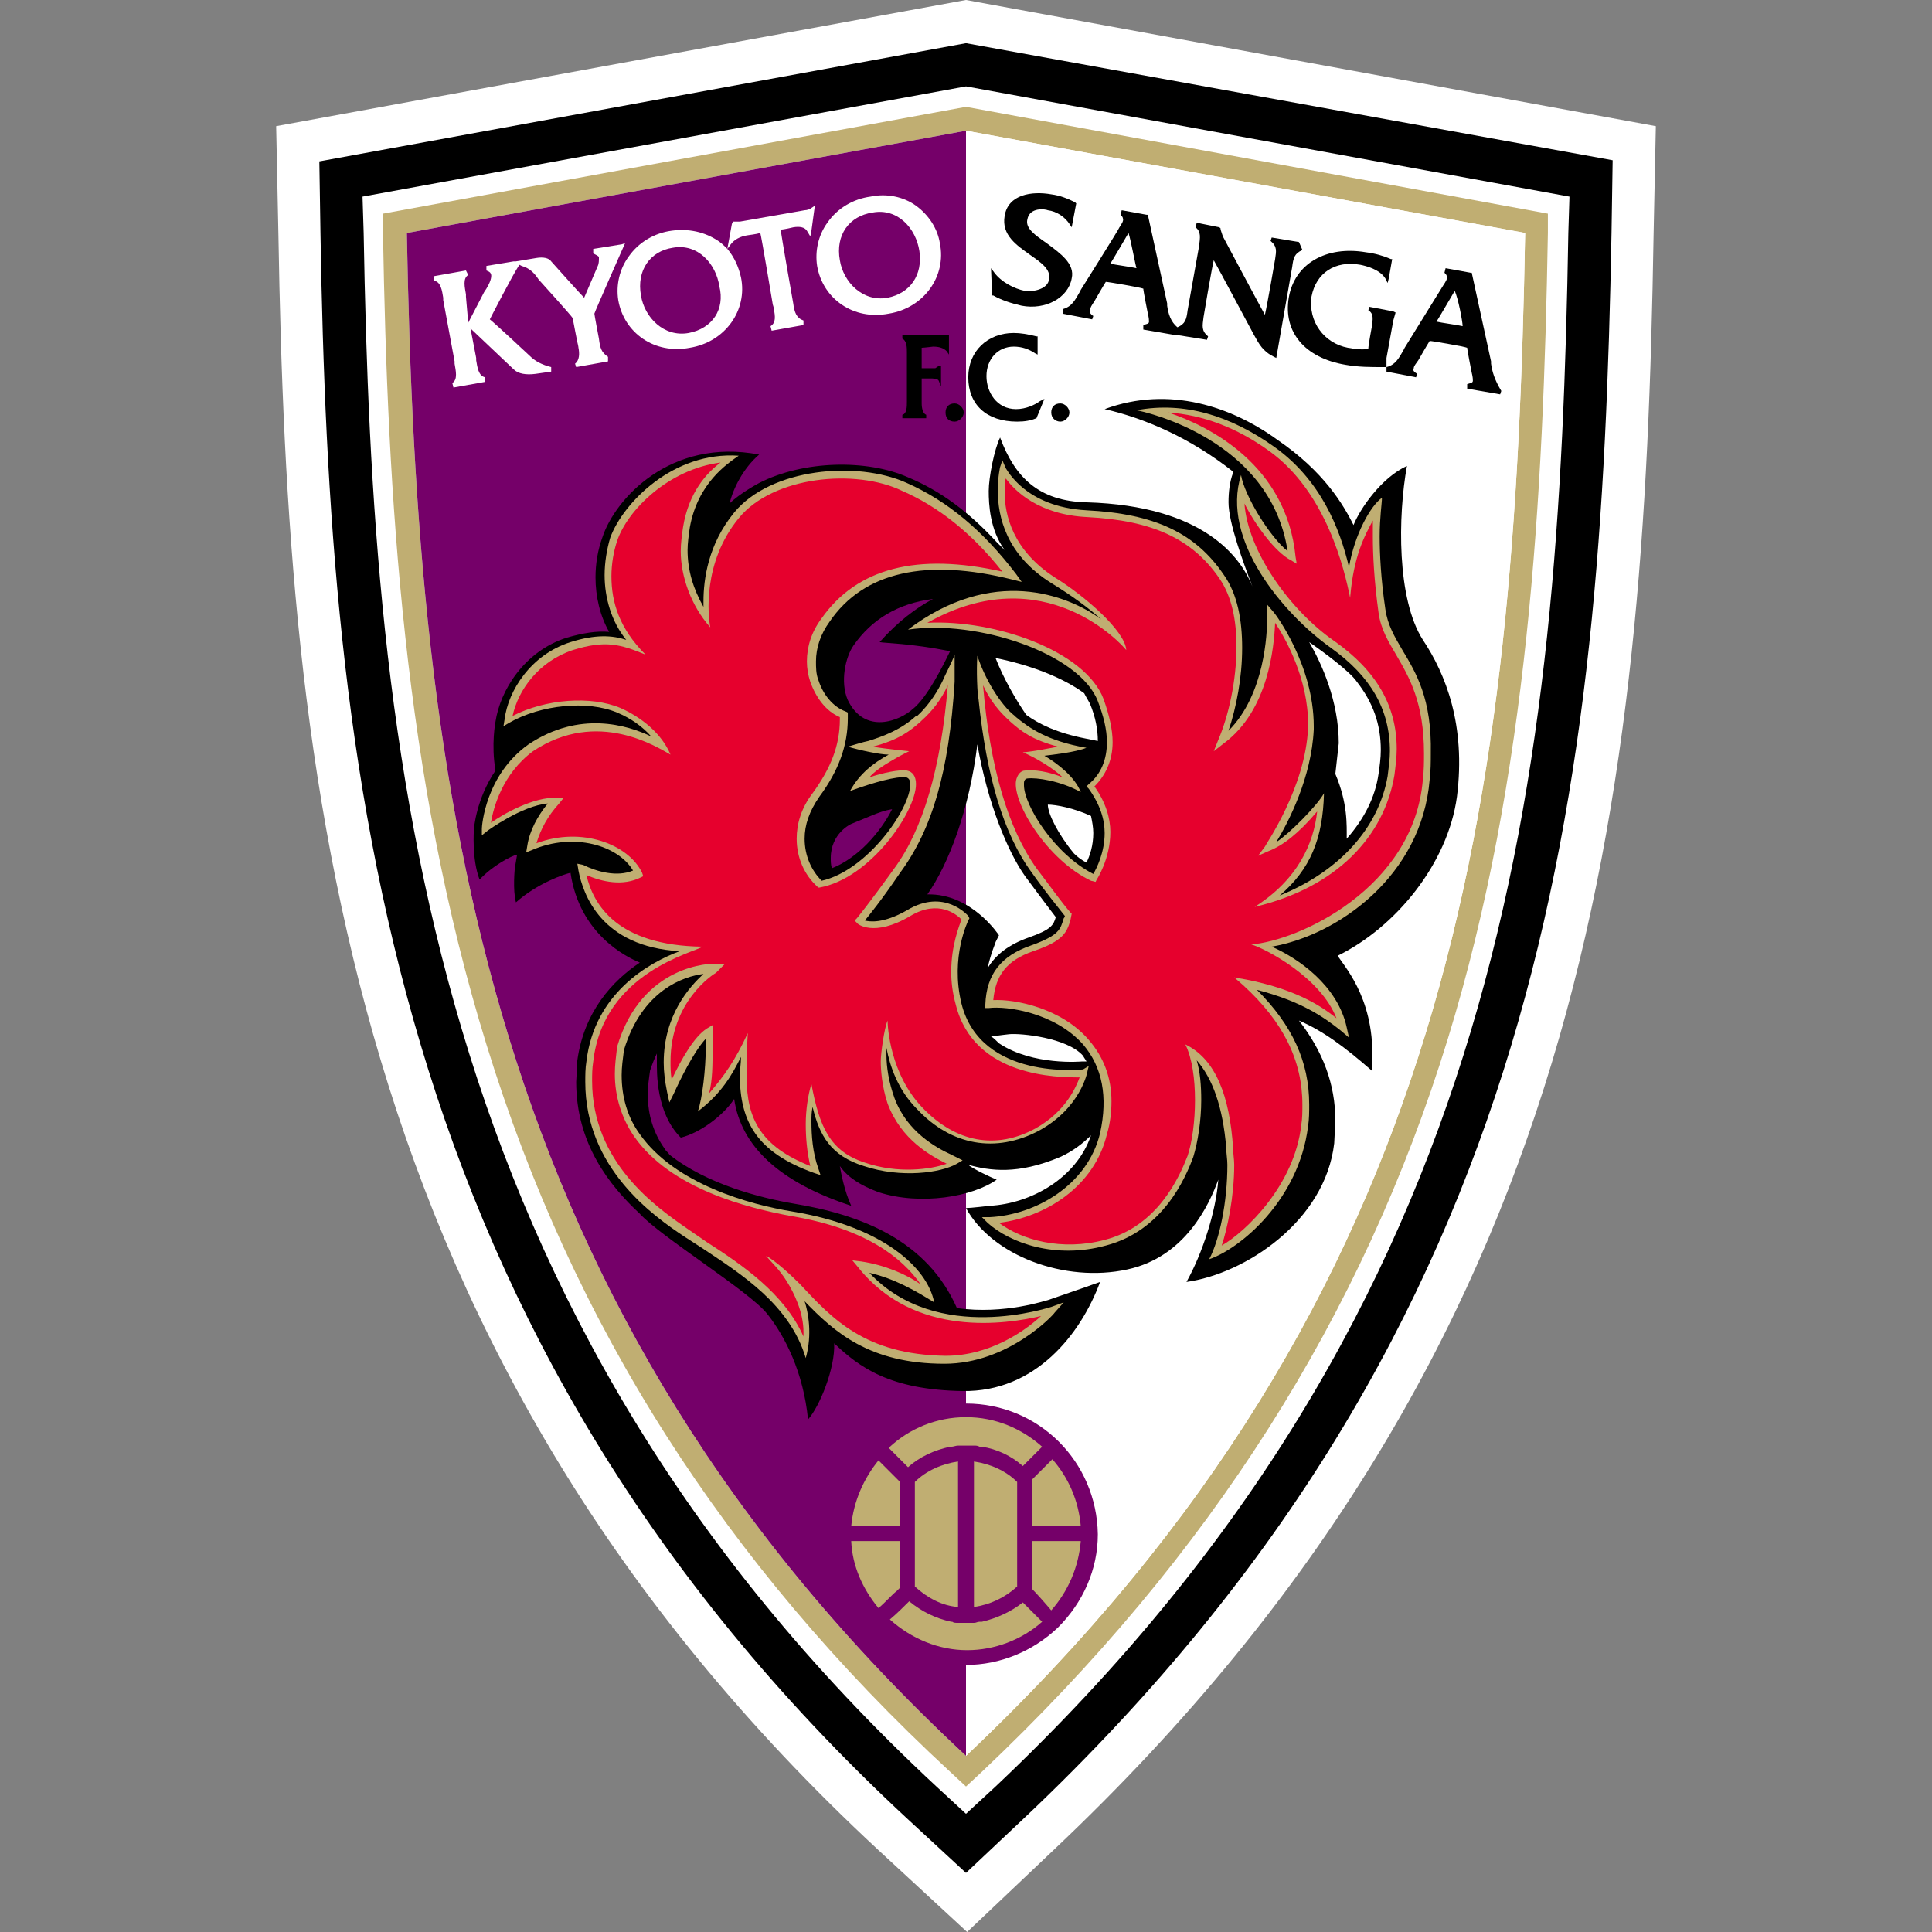 <?xml version="1.0" encoding="utf-8"?>
<!-- Generator: Adobe Illustrator 24.1.0, SVG Export Plug-In . SVG Version: 6.00 Build 0)  -->
<svg version="1.1" id="レイヤー_1" xmlns="http://www.w3.org/2000/svg" xmlns:xlink="http://www.w3.org/1999/xlink" x="0px"
	 y="0px" viewBox="0 0 170 170" style="enable-background:new 0 0 170 170;" xml:space="preserve">
<rect x="0" y="0" width="170" height="170" fill="#808080" stroke="none"/>
<style type="text/css">
	.st0{fill:#FFFFFF;}
	.st1{fill:#C0AE72;}
	.st2{fill:#750069;}
	.st3{fill:#E6002D;}
</style>
<g>
	<path class="st0" d="M85,0L24.3,11.1l0.2,9.6c0.8,47.9,5.6,98.3,52.8,142.1l7.8,7.2l7.7-7.3c47.2-44.6,51.9-92.6,52.7-142l0.2-9.6
		L85,0z"/>
	<path d="M85,3.8L28.1,14.2l0.1,6.4c0.8,47.1,5.5,96.6,51.6,139.4l5.2,4.8l5.2-4.9c46.1-43.6,50.7-90.8,51.6-139.4l0.1-6.4L85,3.8z"
		/>
	<path class="st0" d="M85,7.6l-53.1,9.7l0.1,3.2c0.8,46.3,5.4,94.9,50.4,136.7l2.6,2.4l2.6-2.4c45.1-42.6,49.6-89,50.4-136.7
		l0.1-3.2L85,7.6z"/>
	<path class="st1" d="M85,9.4l-51.3,9.4l0,1.7c0.4,23.1,1.8,47.8,9.1,71.4c7.6,24.7,20.9,45.6,40.8,64l1.4,1.3l1.4-1.3
		c20.1-19,33.5-40.1,41-64.5c7.1-23.1,8.4-47.7,8.8-70.9l0-1.7L85,9.4z M85,154.5C42.5,115,36.7,70.3,35.8,20.5l49.2-9l49.2,9
		C133.3,70.3,128.2,113.7,85,154.5z"/>
	<path class="st0" d="M85,154.5l0-143l49.2,9C133.3,70.3,128.2,113.7,85,154.5z"/>
	<g>
		<path class="st2" d="M85,123.5C85,123.5,85,123.5,85,123.5l0-112h0l-49.2,9c0.9,49.8,6.7,94.5,49.2,134v-8c0,0,0,0,0,0
			c3,0,5.9-1.2,8.1-3.3c2.2-2.2,3.5-5.1,3.5-8.2C96.5,128.6,91.4,123.5,85,123.5z"/>
		<g>
			<path class="st1" d="M80.5,139.6c1.1,1,2.4,1.7,3.8,1.8c0-1.3,0-11.5,0-12.8c-1.4,0.2-2.8,0.8-3.8,1.8
				C80.5,131,80.5,139,80.5,139.6z"/>
			<path class="st1" d="M79.2,130.4l-1.9-1.9c-1.3,1.6-2.2,3.6-2.4,5.8h4.3V130.4z"/>
			<path class="st1" d="M90.8,131.8v2.5h4.3c-0.2-2.3-1.1-4.3-2.5-5.9c-0.5,0.5-1.6,1.6-1.8,1.8C90.8,130.4,90.8,131.8,90.8,131.8z"
				/>
			<path class="st1" d="M83.6,127.3c0,0,0.1,0,0.1,0c0.2,0,0.4-0.1,0.6-0.1c0.2,0,0.5,0,0.7,0c0.2,0,0.5,0,0.7,0
				c0.2,0,0.3,0,0.5,0.1c0.1,0,0.1,0,0.2,0c1.3,0.2,2.6,0.8,3.6,1.7c0.4-0.4,1.2-1.2,1.7-1.7c-1.8-1.6-4.1-2.6-6.7-2.6
				c-2.6,0-5,1-6.8,2.7c0.5,0.5,1.3,1.3,1.7,1.7C80.9,128.2,82.2,127.6,83.6,127.3z"/>
			<path class="st1" d="M85.7,141.4c1.4-0.2,2.7-0.8,3.8-1.8c0-0.6,0-8.7,0-9.2c-1-1-2.4-1.6-3.8-1.8V141.4z"/>
			<path class="st1" d="M79.2,139.7c0-0.3,0-1.5,0-1.5v-2.6h-4.3c0.1,2.2,1,4.2,2.4,5.9c0.6-0.5,1.2-1.2,1.6-1.5
				C79,139.9,79.1,139.8,79.2,139.7z"/>
			<path class="st1" d="M90.8,135.6v2.6c0,0,0,1.4,0,1.6c0,0,0,0,0,0c0.4,0.4,1.2,1.3,1.7,1.9c1.5-1.7,2.4-3.8,2.6-6.1H90.8z"/>
			<path class="st1" d="M86.4,142.7c-0.1,0-0.1,0-0.2,0c-0.2,0-0.3,0.1-0.5,0.1c-0.2,0-0.5,0-0.7,0c-0.2,0-0.5,0-0.7,0
				c-0.2,0-0.4,0-0.5-0.1c0,0-0.1,0-0.1,0c-1.4-0.3-2.6-0.9-3.7-1.8c-0.4,0.4-1.1,1.1-1.7,1.6c1.9,1.7,4.3,2.7,6.8,2.7
				c2.4,0,4.8-0.9,6.6-2.5L90,141C89,141.8,87.7,142.4,86.4,142.7z"/>
		</g>
	</g>
	<g>
		<path class="st0" d="M52.7,29.8c0,0-0.4-2.1-0.4-2.2c0-0.1,2.7-6.2,2.7-6.2l-0.3,0.1l-2.5,0.4l0,0.4c0.2,0.1,0.4,0.2,0.5,0.3
			c0,0,0,0.1,0,0.1c0,0.2,0,0.5-0.1,0.7c0,0-0.9,2.1-1.2,2.8C51,25.8,48.5,23,48.5,23c-0.2-0.3-0.7-0.4-1.3-0.3L45.4,23l-0.2,0
			l-2.4,0.4l0,0.4c0.2,0.1,0.3,0.1,0.4,0.3c0.1,0.3-0.1,0.8-0.4,1.3l-0.2,0.3l0,0l-1.4,2.7L41,26.1l0-0.2c-0.1-0.6-0.3-1.4,0.2-1.7
			L41,23.8l-2.8,0.5l0,0.4c0.6,0.1,0.7,0.9,0.8,1.5l0,0.2l1,5.4l0,0.2c0.1,0.6,0.3,1.4-0.2,1.7l0.1,0.4l2.8-0.5l0-0.4
			c-0.6-0.1-0.7-0.9-0.8-1.5l0-0.2l-0.5-2.6l3.8,3.6c0.4,0.4,1.1,0.5,1.9,0.4l1.4-0.2l0-0.4c-0.8-0.2-1.4-0.5-1.9-1
			c0,0-3-2.8-3.5-3.2c0.1-0.2,2-3.9,2.6-4.8l0.2,0.1c0.7,0.2,1.1,0.6,1.5,1.2c0,0,2.9,3.2,3,3.4c0,0.1,0.4,2.1,0.4,2.1
			s0.1,0.4,0.1,0.5c0.1,0.5,0.1,1.1-0.3,1.4l0.1,0.3l2.8-0.5l0-0.4C52.9,31,52.8,30.6,52.7,29.8z"/>
		<path class="st0" d="M71.7,18.1l-0.3,0.2c-0.1,0.1-0.4,0.2-0.6,0.2c0,0-5.7,1-5.7,1c0,0-0.1,0-0.1,0l-0.5,0l-0.1,0.2L64,21.9
			c-0.2-0.2-0.5-0.5-0.8-0.7c-1.2-0.8-2.6-1.1-4.1-0.9c-1.5,0.2-2.9,1-3.8,2.3c-0.8,1.1-1.1,2.5-0.9,3.8c0.5,2.9,3.2,4.8,6.3,4.2
			c3.1-0.5,5.1-3.3,4.5-6.2c-0.2-0.9-0.6-1.8-1.2-2.5l0.3-0.4c0.3-0.4,0.8-0.7,1.5-0.8c0,0,0.8-0.1,1.1-0.2c0.1,0.3,1.1,6.3,1.1,6.3
			s0.1,0.3,0.1,0.4c0.1,0.6,0.2,1.2-0.3,1.5l0.1,0.4l2.8-0.5l0-0.4c-0.6-0.2-0.8-0.7-0.9-1.5c0,0-1.1-6.2-1.1-6.5
			c0.3,0,1.1-0.2,1.1-0.2c0.6-0.1,1,0,1.2,0.3l0.3,0.5l0.1-0.5L71.7,18.1z M60.6,29.3c-2.2,0.4-3.9-1.4-4.2-3.3
			c-0.4-2.2,0.8-3.9,2.8-4.2c2.2-0.4,3.8,1.4,4.1,3.4C63.8,27.2,62.7,28.9,60.6,29.3z"/>
		<path class="st0" d="M76.6,17.3c-1.5,0.2-2.9,1-3.8,2.3c-0.8,1.1-1.1,2.5-0.9,3.8c0.5,2.9,3.2,4.8,6.3,4.2
			c3.1-0.5,5.1-3.3,4.5-6.2c-0.2-1.3-1-2.5-2.1-3.3C79.5,17.3,78,17,76.6,17.3z M78.1,26.2c-2.2,0.4-3.9-1.4-4.2-3.3
			c-0.4-2.2,0.8-3.9,2.9-4.2c2.2-0.4,3.8,1.4,4.1,3.4C81.2,24.2,80.1,25.8,78.1,26.2z"/>
	</g>
	<g>
		<path d="M92.1,21.4c-1-0.7-1.9-1.3-1.7-2.1c0.2-1.1,1.6-0.9,1.8-0.8c0.8,0.1,1.5,0.6,1.9,1.2l0.2,0.3l0.4-2.1l-0.1-0.1
			c-0.6-0.3-1.3-0.6-2.1-0.7c-1.7-0.3-3.8,0-4.1,1.9c-0.3,1.7,1.1,2.6,2.2,3.4c1,0.7,1.9,1.3,1.7,2.2c-0.1,0.8-1.3,1.1-2.1,1
			c-1-0.2-2.1-0.8-2.7-1.6l-0.3-0.4l0.1,2.4l0.1,0c0.7,0.4,1.6,0.7,2.5,0.9c2.1,0.4,4.1-0.7,4.4-2.4C94.6,23.2,93.3,22.3,92.1,21.4z
			"/>
		<path d="M114.3,21.3l-2.4-0.4l-0.1,0.3c0.6,0.5,0.5,0.9,0.4,1.6c0,0-0.7,4.1-0.9,4.9c-0.4-0.7-3.7-6.9-3.7-6.9
			c0,0-0.1-0.3-0.1-0.3c0,0-0.1-0.3-0.1-0.3l0-0.1l-0.1-0.1l-2-0.4l-0.1,0.4c0.5,0.4,0.4,0.9,0.3,1.7l-1,5.6
			c-0.1,0.8-0.2,1.2-0.9,1.5l0,0l0,0c-0.6-0.5-0.8-1.2-0.9-1.9l0-0.2l-1.7-7.8l-0.1,0l-2.2-0.4l-0.1,0.4c0.1,0.1,0.2,0.2,0.2,0.3
			c0.1,0.2-0.1,0.5-0.3,0.8c0,0.1-3.4,5.5-3.4,5.5c0,0-0.1,0.2-0.1,0.2c-0.4,0.7-0.7,1.3-1.5,1.5l0,0.4l2.6,0.5l0.1-0.3
			c-0.2-0.1-0.3-0.3-0.3-0.3c0-0.1,0-0.1,0-0.2c0-0.2,0.2-0.5,0.4-0.8c0,0,0.8-1.4,1-1.7c0.2,0,3.1,0.5,3.3,0.6
			c0,0.2,0.4,2.2,0.4,2.2c0.1,0.4,0.1,0.6,0.1,0.7c0,0.2-0.2,0.2-0.5,0.3l0,0.4l2.9,0.5l0,0l0.2,0l2.5,0.4l0.1-0.3
			c-0.6-0.5-0.5-0.9-0.4-1.7c0,0,0.7-4.2,0.9-5c0.4,0.7,3.5,6.5,3.5,6.5c0.5,0.9,0.8,1.5,1.8,2l0.2,0.1l1.4-8
			c0.1-0.8,0.2-1.2,0.9-1.5L114.3,21.3z M100,23.6c-0.4-0.1-1.9-0.3-2.3-0.4c0.2-0.3,1.3-2.2,1.6-2.7C99.5,21.1,99.9,23.3,100,23.6z
			"/>
		<path d="M122,31.5l0.6-3.3l0.2-0.7l-0.2-0.1l-2.1-0.4l-0.1,0.3c0.5,0.3,0.4,0.8,0.3,1.5c0,0-0.3,1.6-0.3,1.9
			c-0.6,0.1-1.2,0-1.8-0.1c-2.1-0.4-3.5-2.3-3.2-4.5c0.4-2.1,2.1-3.2,4.3-2.8c0.5,0.1,1.7,0.4,2.2,1.2l0.2,0.4l0.1-0.4l0.3-1.7
			l-0.1,0c-0.7-0.3-1.4-0.5-2.2-0.6c-3.5-0.6-6.3,1-6.8,4c-0.5,3,1.4,5.3,5,5.9c1.1,0.2,2.2,0.2,3.3,0.2l0.3,0l0-0.2L122,31.5z"/>
		<path d="M131.2,32l0-0.2l-1.7-7.8l-0.1,0l-2.2-0.4l-0.1,0.4c0.1,0.1,0.2,0.2,0.2,0.3c0.1,0.2-0.1,0.5-0.3,0.8l-3.4,5.5
			c0,0-0.1,0.2-0.1,0.2c-0.4,0.7-0.7,1.3-1.5,1.5l0,0.4l2.6,0.5l0.1-0.3c-0.3-0.2-0.4-0.3-0.3-0.5c0-0.2,0.2-0.4,0.4-0.7
			c0,0,0.8-1.4,1-1.7c0.2,0,3.1,0.5,3.3,0.6c0,0.2,0.4,2.2,0.4,2.2c0.1,0.4,0.1,0.6,0.1,0.7c0,0.2-0.2,0.2-0.5,0.3l0,0.4l2.9,0.5
			l0.1-0.3C131.5,33.4,131.3,32.7,131.2,32z M128.7,28.7c-0.4-0.1-1.9-0.3-2.3-0.4c0.2-0.3,1.3-2.2,1.6-2.7
			C128.3,26.2,128.7,28.3,128.7,28.7z"/>
	</g>
	<g>
		<path d="M82.3,32.4c0,0-1,0-1.2,0c0-0.2,0-1.6,0-1.8c0.2,0,1-0.1,1-0.1c0.5,0,0.9,0.1,1.2,0.4l0.2,0.3l0-0.3v-1.4l-0.2,0l-0.3,0
			l-0.1,0h-3.5l0,0.3c0.4,0.2,0.4,0.8,0.4,1.2l0,0.1v4.1l0,0.1c0,0.5,0,1.1-0.4,1.2l0,0.3h2.1l0-0.3c-0.3-0.1-0.4-0.6-0.4-1
			c0-0.1,0-0.1,0-0.2l0-0.2c0,0,0-1.6,0-1.8c0.2,0,0.7,0,0.7,0c0.3,0,0.7,0,0.8,0.2l0.2,0.5l0-0.5v-1.3l-0.2,0L82.3,32.4z"/>
		<path d="M84,35.5c-0.5,0-0.8,0.3-0.8,0.8c0,0.5,0.3,0.8,0.8,0.8c0.4,0,0.8-0.4,0.8-0.8C84.8,35.9,84.4,35.5,84,35.5z"/>
		<path d="M89.4,36c-1.7,0-2.6-1.5-2.6-2.9c0-1.5,1-2.6,2.4-2.6c0.7,0,1.3,0.2,1.9,0.6l0.2,0.1v-1.6l-0.1,0c-0.8-0.2-1.4-0.3-2-0.3
			c-2.3,0-4,1.6-4,3.9c0,2.4,1.6,3.9,4.3,3.9c0.7,0,1.2-0.1,1.7-0.3l0,0l0.7-1.7l-0.4,0.2C91.1,35.6,90.3,36,89.4,36z"/>
		<path d="M93.3,35.5c-0.5,0-0.8,0.3-0.8,0.8c0,0.5,0.4,0.8,0.8,0.8c0.4,0,0.8-0.4,0.8-0.8C94.1,35.9,93.7,35.5,93.3,35.5z"/>
	</g>
	<g>
		<path d="M125.2,56.3c-2.3-3.6-2.2-10.9-1.4-15.3c-2.2,1-4.1,3.7-4.7,5.2c-0.9-1.8-2.6-4.7-6.7-7.5c-4-2.9-9.5-4.8-15.2-2.7
			c3.5,0.8,7.5,2.5,11.3,5.5c0,0,0,0.1,0,0.1c-0.3,0.8-0.4,1.7-0.4,2.6c0,1.8,1.3,5.3,2.1,7.4c-1-2.5-4.2-7.1-14.6-7.4
			c-4.2-0.1-6.3-2.2-7.6-5.7c-0.5,1-1,3.5-1,4.7c0,1.2,0.1,3.4,1.4,5.2c-0.2-0.2-0.5-0.5-0.7-0.7c-2.4-2.6-4.9-4.5-7.8-5.7
			c-3.6-1.6-9.2-1.5-13.1,0.5c0,0,0,0,0,0c0,0-1.7,0.9-2.6,1.8c0.3-1.3,1.2-3.1,2.6-4.3C59,38.5,54.1,43.9,53,47.3
			c-0.4,1.1-0.6,2.3-0.6,3.5c0,1.7,0.4,3.4,1.2,4.8c-1.1-0.1-2.3,0.1-3.7,0.5c-3.8,1.2-5.9,4.7-6.3,7.4c0,0-0.4,2,0,4.3
			c-1.7,2.5-1.9,5.1-1.9,5.2c0,0-0.2,2.6,0.5,4.4c1.1-1.2,2.8-2.1,3.3-2.2l-0.2,1.2c0,0-0.2,1.9,0.1,3c1.9-1.7,4.3-2.5,4.8-2.6
			c0.8,5.4,4.9,7.4,6.1,7.9c-2.4,1.6-4.9,4.3-5.5,8.6l-0.1,1.9c0,5.4,2.9,9.1,5.6,11.6c1.8,2,9.6,6.8,11.2,8.8
			c1.6,2,3.2,5.2,3.6,9.3c1-1.1,2.4-4.5,2.3-6.7c2.2,2.1,4.9,4.1,11.3,4.2c6.4,0.1,10.4-5,12.1-9.6c-1.1,0.4-4.6,1.6-4.6,1.6
			c-0.1,0-3.8,1.3-8,0.7c-2.6-5.9-8.3-8.2-14.4-9.2c-2.9-0.5-7.6-1.7-10.9-4.3c-0.1-0.2-0.3-0.3-0.4-0.5c-1-1.4-1.5-3-1.5-4.8
			c0-0.7,0.1-1.4,0.2-2.1c0.2-0.6,0.4-1.1,0.6-1.5c0,0.2,0,0.5,0,0.7c0,0.9-0.1,4.5,2.1,6.7c1.7-0.4,3.8-2,4.7-3.4
			c0.6,4.1,3.9,7.3,10.3,9.4c-0.6-1.3-0.9-2.9-1-3.5c0.7,1,1.8,1.7,3.4,2.3c3.7,1.2,8.3,0.4,10.4-1.1c-0.5-0.2-2-0.9-2.5-1.3
			c1.9,0.5,4.3,0.9,8.1-0.7c1.1-0.5,2-1.2,2.7-1.9c-1.3,3.8-5.3,6-8.9,6.2c0,0-1.7,0.2-2.1,0.2c2.3,4.2,8.7,6.6,14.2,5.4
			c5.1-1.1,7.2-5.7,8-7.9c-0.2,2.8-1.4,6.5-2.8,9c5.1-0.7,12.2-5.3,13-12.2l0.1-2c0-3.2-1.1-6.1-3.2-8.8c2.1,0.9,4,2.3,6.4,4.4
			c0.5-5.9-2.2-8.9-3-10.1c5.1-2.5,9.7-8.1,10.5-14C129,63.8,127.2,59.3,125.2,56.3z M95.9,61.9c0.5,1.2,0.7,2.3,0.7,3.3
			c-0.5-0.1-1-0.2-1-0.2c-2.6-0.5-4.2-1.3-5.3-2.1c-0.9-1.3-2-3.2-2.7-5c3,0.6,5.9,1.7,7.8,3.1C95.6,61.4,95.8,61.7,95.9,61.9z
			 M96.2,73.3c0,1.1-0.3,2-0.6,2.6c-0.4-0.2-0.8-0.5-1.1-0.8c-1.4-1.7-2.3-3.5-2.3-4.3c0.7,0,2.3,0.3,3.8,1
			C96.1,72.3,96.2,72.8,96.2,73.3z M73.2,76.4c-0.1-0.3-0.1-0.6-0.1-0.9c0-2.2,1.8-3,1.8-3l1.7-0.7c0.7-0.3,1.3-0.5,1.9-0.6
			C77.5,73.2,75.5,75.5,73.2,76.4z M80.3,62.4C80.3,62.4,80.2,62.5,80.3,62.4c-1.1,1-4.2,2.3-5.7-0.8c-0.7-1.6-0.2-3.8,0.5-4.8
			c1.6-2.3,3.9-3.7,7-4.1c-1.5,0.8-3.1,2-4.7,3.8c0.5,0.1,2.7,0.1,6.2,0.8C82.3,60,81.2,61.7,80.3,62.4z M81.6,78.7
			c1.9-2.7,3.7-7.5,4.4-13.2c0.9,5.2,2.7,9.5,4.2,11.6c0,0,2,2.7,2.7,3.6c-0.2,0.7-0.4,1.1-2.4,1.8c-1.7,0.6-2.9,1.5-3.6,2.7
			c0.3-1.4,0.7-2.2,0.7-2.3c0,0,0.3-0.6,0.3-0.6S85.5,78.6,81.6,78.7z M87.9,91.8c-0.3-0.3-0.5-0.5-0.7-0.6c0.7-0.1,1.6-0.2,1.6-0.2
			c1-0.1,5.1,0.3,6.5,1.9c0.1,0.2,0.2,0.3,0.3,0.5l-0.4,0C95.2,93.4,90.9,93.8,87.9,91.8z M121.3,68.1c-0.3,2.1-1.3,4-2.8,5.7
			c0-1.2,0.1-3.1-1-5.7c0.1-0.9,0.3-2.7,0.3-2.7c0-3.7-1.5-7-2.6-8.9c1.3,0.9,3.6,2.6,4.2,3.5c1.4,1.8,2.1,3.7,2.1,6
			C121.5,66.7,121.4,67.4,121.3,68.1z"/>
		<path class="st1" d="M95.3,94.1c-0.1,0-9,1-10.7-5.8c-1-4.1,0.6-7.3,0.6-7.3l0.1-0.2l-0.1-0.2c0,0-2.1-2.5-5.4-0.5
			c-2.1,1.2-3.3,1-3.7,0.9c0.4-0.5,1.4-1.7,3.1-4.2C82,73,83.5,68,84,60c0,0,0-1.3,0-2.4c-0.2,0.6-0.8,1.7-1.1,2.4
			c-0.3,0.6-1,1.9-2.2,3L80.6,63c-1.3,1.2-2.9,1.8-4.2,2.2c-0.5,0.1-1.1,0.3-1.8,0.5c1,0.3,2.8,0.7,3.6,0.7
			c-1.3,0.7-2.6,1.7-3.4,3.2c2.2-0.8,4.1-1.3,4.9-1.2c0.1,0,0.4,0.1,0.4,0.6c0,0,0,0,0,0c0,2.2-3.8,7.6-7.8,8.5
			c-0.9-0.9-1.5-2.2-1.5-3.7c0-1.2,0.4-2.4,1.3-3.7c1.7-2.3,2.5-4.5,2.5-6.9c0-0.1,0-0.2,0-0.3l0-0.2l-0.2-0.1
			c-1.1-0.4-2-1.5-2.4-2.8c-0.2-0.5-0.2-1.1-0.2-1.6c0-1.2,0.4-2.4,1.2-3.5c3-4.4,8.5-5.6,16.1-3.7l0.8,0.2l-0.5-0.7
			c-2.9-3.8-6-6.4-9.6-8c-4.4-2-12-1.3-15.2,2.6c-2.3,2.8-2.7,5.9-2.7,7.8c0,0.2,0,0.3,0,0.5c-0.9-1.6-1.4-3.2-1.4-5
			c0-0.6,0.1-1.3,0.2-2c0.7-3.9,3.3-5.6,4.3-6.3c-5.8-0.4-10.2,4.2-11.3,7.2c-0.3,1-0.5,2.2-0.5,3.3c0,2,0.6,4.1,1.9,5.7
			c-1.2-0.4-2.7-0.5-4.9,0.2c-3.5,1.1-5.5,4.3-5.8,6.8l-0.1,0.6l0.5-0.3c2.8-1.6,6.9-2,9.5-0.9c1.2,0.5,2.2,1.2,3,2.1
			c-2.1-1-6.3-2.3-10.8,0.7c-3.8,2.7-4.1,7.2-4.1,7.4l0,0.6l0.5-0.4c0,0,3-2.2,5.3-2.4c-0.9,1.1-1.6,2.4-1.8,3.7l-0.1,0.6l0.5-0.2
			c3.7-1.6,7.6-0.4,8.9,1.8c-1.4,0.6-3.2,0.1-4.4-0.5L50.8,76l0.1,0.6c0.4,2.1,2,6.7,8.9,7.1c-2.7,1-7.5,3.7-8.2,9.7
			c-0.1,0.6-0.1,1.2-0.1,1.8c0,7.6,6,11.8,8.7,13.6l1.7,1.1c3.3,2.2,7.6,4.9,9,9.6c0.6-2.1,0.2-4.1-0.1-5c2.6,2.7,5.7,5.5,12.3,5.5
			c5.6,0,9.6-4.3,9.7-4.5l0.8-0.9l-1.1,0.4c-0.1,0-10,3.4-16-3c2.2,0.5,4.1,1.6,5.7,2.6c-0.6-3.1-4.6-6.7-12.5-8
			c-3.7-0.6-10.3-2.4-13.4-6.8c-1.1-1.5-1.6-3.3-1.6-5.2c0-0.7,0.1-1.4,0.2-2.2c1.6-5.3,5.3-6.5,7-6.7c-1.2,1.1-3.5,3.6-3.5,7.8
			c0,0.8,0.1,1.6,0.3,2.6l0.2,0.9l0.4-0.8c0.5-1.1,1.7-3.6,2.8-4.8c0,0.4,0,0.8,0,0.8c0,1.8-0.3,4.5-0.7,5.6c2.1-1.6,3-3.2,3.8-4.8
			c0,0.6-0.1,1.1-0.1,1.6c0,4.1,1.5,6.8,6.5,8.6l0.6,0.2l-0.2-0.6c-0.5-1.4-0.6-2.9-0.6-4.1c0-0.5,0-0.8,0.1-1.3
			c0.6,2.5,1.6,4.3,4.5,5.2c3.3,1.1,6.8,0.6,8.2-0.2l0.5-0.3l-1-0.5c-1.3-0.6-3.9-2-5-5c-0.5-1.4-0.7-2.7-0.7-3.8c0-0.2,0-0.4,0-0.6
			c0.3,1.6,1,3.7,2.7,5.4c3,3.2,6.9,3.9,10.7,1.9c3.7-2,4.3-5.2,4.3-5.3l0.1-0.4L95.3,94.1z"/>
		<path class="st1" d="M123.4,57.2c-0.7-1.2-1.3-2.2-1.5-3.6c-0.4-2.7-0.5-4.9-0.5-6.4c0-1.7,0.2-2.9,0.2-3.4
			c-1,0.7-2.4,3.2-2.9,6.1c-0.8-3.4-2.5-7.7-6.6-10.6c-3.8-2.7-7.9-4-12.1-3.2c0.6,0.1,11.8,2.5,13.3,12.4c-1.6-1.3-3.8-4.9-4.1-6.7
			c-1.8,5.7,3.7,12.2,7.9,15.2c3.5,2.5,5.2,5.4,5.2,9.1c0,0.7-0.1,1.4-0.2,2.2c-0.8,4.6-4.3,8.4-9.5,10.5c2.7-2.3,3.8-5,3.9-9
			c-0.6,1.1-3.1,3.6-4.2,4.3c1.1-1.8,3.1-5.7,3.3-9.9c0-0.1,0-0.2,0-0.3c0-5.4-3.4-9.9-3.5-10l-0.6-0.7c0,0,0,1.1,0,1.2
			c0,1.3-0.2,6.7-3.4,9.9c0.7-2.1,1.2-4.7,1.2-7.3c0-2.4-0.4-4.7-1.6-6.4c-2.5-3.7-6.1-5.4-12.1-5.7c-5.4-0.3-7-3.6-7.1-3.7
			l-0.3-0.7L88,41.1c0,0-0.2,0.8-0.2,2.1c0,2.2,0.7,5.6,4.7,8.1c1.8,1.1,3.3,2.2,4.4,3.2c-3-2.2-9.6-4.7-17,0.9
			c6.1-0.9,15.1,2.1,16.7,6.3c0.5,1.3,0.8,2.5,0.8,3.6c0,1.5-0.5,2.8-1.6,3.7l-0.2,0.2l0.2,0.2c1,1.4,1.4,2.7,1.4,3.9
			c0,1.7-0.7,3.1-1,3.6c-3.5-1.8-6.1-6.1-6.1-7.8c0-0.1,0-0.1,0-0.2c0-0.3,0.2-0.4,0.3-0.4c0.8-0.1,2.9,0.2,4.7,1.2
			c-0.5-1.3-2-2.5-3.2-3.2c0.8-0.1,2.7-0.3,3.7-0.7c-3.5-0.6-5.1-1.8-6.2-2.7L89.3,63c-1.3-1-2.7-3.4-3.3-5.3
			c-0.1,1.2,0,3.5,0.1,3.8c0.7,6.8,2.2,11.9,4.7,15.3c1.2,1.7,2.2,2.9,2.9,3.8c0,0.1-0.1,0.2-0.1,0.2c-0.3,1-0.4,1.5-2.9,2.4
			c-2.6,0.9-3.9,2.5-4,5.2l0,0.3l0.3,0c1.6-0.2,5.8,0.4,8.3,3.2c1.7,2,2.2,4.6,1.5,7.8c-1.1,4.6-5.7,7.2-9.7,7.4l-0.7,0l0.5,0.5
			c2,1.8,6,3.2,10.4,2c5-1.3,7-5.9,7.7-7.8c0.4-1.3,0.7-3.2,0.7-5c0-1.3-0.1-2.5-0.4-3.5c1.4,1.6,2.3,4.1,2.6,7.7
			c0,0.5,0.1,1,0.1,1.5c0,3.3-0.7,6.6-1.6,8.3c2.7-0.9,7.9-5.2,8.7-11.7c0.1-0.6,0.1-1.3,0.1-1.9c0-3.8-1.5-7-4.6-10.1
			c3.9,1,5.9,2.4,7.4,3.6l0.7,0.6l-0.2-0.9c-0.8-3.7-4.3-6.1-6.6-7.1c5.8-1,13.2-6.2,13.9-14.7c0.1-0.8,0.1-1.6,0.1-2.3
			C126,61.5,124.6,59.2,123.4,57.2z"/>
		<path class="st3" d="M84.1,88.4c-0.3-1.1-0.4-2-0.4-2.9c0-2.3,0.7-4,0.9-4.6c-0.4-0.4-2-1.8-4.5-0.3c-3.2,1.9-4.7,0.7-4.7,0.6
			L75.2,81l0.2-0.2c0,0,1-1.2,3.3-4.4c2.5-3.4,4.1-8.8,4.7-16.1c-0.6,1.3-1.4,2.3-2.3,3.1L81,63.5c-0.9,0.8-1.9,1.6-4.2,2.2
			c1.1,0.2,3.2,0.4,3.2,0.4s-2.7,1.3-3.5,2.3c1.2-0.4,2.6-0.7,3.3-0.6c0.5,0.1,0.8,0.5,0.8,1.2c0,2.4-4,8.3-8.5,9.1l-0.1,0l-0.1-0.1
			c-1.1-1-1.8-2.5-1.8-4.2c0-1.3,0.4-2.7,1.4-4c1.6-2.2,2.4-4.2,2.4-6.5c0-0.1,0-0.1,0-0.2c-1.2-0.5-2.1-1.7-2.6-3.1
			c-0.2-0.6-0.3-1.2-0.3-1.8c0-1.3,0.4-2.6,1.3-3.8c3.1-4.4,8.4-5.8,15.9-4.1c-2.7-3.4-5.6-5.7-8.8-7.1C75.3,41.2,68,41.9,65,45.6
			c-3.2,3.9-2.7,8.6-2.5,9.6c-1.7-1.9-2.6-4.5-2.6-6.7c0-0.7,0.1-1.4,0.2-2.1c0.5-3.1,2.1-4.8,3.3-5.7c-4.6,0.6-8.2,4.2-9.1,6.9
			c-0.3,0.9-0.5,2-0.5,3.1c0,2.3,0.7,4.6,3,6.9c-2.2-0.9-3.5-1.3-6.4-0.4c-3,1-4.8,3.5-5.3,5.8c2.9-1.5,6.9-1.8,9.5-0.7
			c1.8,0.8,3.6,2.2,4.4,4.1c-1.1-0.6-6.4-4.1-12.1-0.3c-2.7,2-3.5,5-3.7,6.3c1.1-0.8,3.8-2.3,5.8-2.2l0.6,0l-0.4,0.5
			c-1,1.1-1.6,2.2-2,3.5c4-1.5,8.1,0.1,9.3,2.6l0.1,0.3l-0.2,0.1C54.8,78,53,77.6,51.6,77c0.6,2.6,2.7,6.2,10.2,6.3
			c-0.6,0.5-8.7,2.2-9.6,10.1c-0.1,0.6-0.1,1.2-0.1,1.7c0,7.2,5.6,11.1,8.5,13.1l1.6,1.1c3.1,2,6.8,4.5,8.5,8.3c0-0.1,0-0.3,0-0.4
			c0-1.7-0.8-3.4-1.5-4.5c-0.7-1.1-1.3-1.6-1.8-2.2c0.8,0.4,2.2,1.7,3,2.5c2.8,3,5.7,6.2,12.8,6.3c3.9,0,7-2.2,8.4-3.5
			c-3,0.7-11.1,2-16.1-4.3l-0.5-0.6l0.8,0.1c2,0.3,3.9,1.1,5.2,2c-1.6-2.3-4.8-4.9-11.4-6c-3.8-0.7-10.6-2.4-13.8-7
			c-1.1-1.6-1.7-3.5-1.7-5.5c0-0.8,0.1-1.5,0.2-2.4c2.2-7.4,8.5-7.3,8.5-7.3l1,0L63,85.6c-0.2,0.1-4,2.5-4,7.8c0,0.5,0,1,0.1,1.6
			c0.9-1.9,2-3.8,3.1-4.5l0.5-0.3l0,2.1c0,1.4,0,2.7-0.3,3.9c1.3-1.5,2.3-2.9,3.4-5.3c-0.1,1.5-0.1,2.4-0.1,3.9
			c0,3.7,1.3,6.1,5.6,7.8c-0.3-1.3-0.4-2.5-0.4-3.7c0-1.2,0.2-2.6,0.5-3.5c0.7,3.7,1.6,5.9,4.7,6.9c2.9,1,5.8,0.6,7.2,0.1
			c-1.4-0.7-4-2.1-5.2-5.3c-0.5-1.5-0.6-3-0.6-3.7c0-0.7,0.3-2.9,0.6-3.6c0,0.5,0.2,4.7,3.1,7.7c2.9,3,6.4,3.7,9.9,1.8
			c2.7-1.5,3.6-3.7,3.9-4.5C93.1,94.8,85.7,94.8,84.1,88.4z"/>
		<path class="st3" d="M120.8,47.2c0-0.5,0-1,0-1.4c-0.7,1.3-1.7,3.1-2,6.8c-0.5-2.5-2.1-9.3-7.1-12.9c-2.9-2.1-5.9-3.2-8.9-3.4
			c3.6,1.2,10.4,4.6,11.2,12.7l0.1,0.6l-0.5-0.3c-1.4-0.7-3.2-3.2-4.1-5c0.3,4.2,4,9.4,7.9,12.1c3.7,2.6,5.5,5.7,5.5,9.5
			c0,0.7-0.1,1.5-0.2,2.3c-0.9,5.4-5.1,9.9-12.3,11.6c3.8-2.4,5.2-5.6,5.5-8.4c-1.6,1.9-3,3-4.3,3.5l-0.9,0.4l0.6-0.8
			c0-0.1,3.6-5.2,3.8-10.5c0-0.1,0-0.2,0-0.3c0-3.9-1.9-7.4-2.9-8.9c-0.1,2.2-0.6,7.7-4.5,10.6l-0.9,0.7l0.4-1
			c0.9-2.1,1.6-5.2,1.6-8.2c0-2.3-0.4-4.4-1.5-6c-2.4-3.5-5.9-5.1-11.6-5.4c-4.3-0.2-6.4-2.3-7.2-3.4c-0.1,0.3-0.1,0.7-0.1,1.2
			c0,2,0.7,5.1,4.4,7.5c2.6,1.6,6.2,4.7,6.3,6.4c-0.3-0.4-7.2-8.2-17.5-2.4c6-0.3,13.9,2.5,15.5,6.7c0.5,1.4,0.8,2.7,0.8,3.8
			c0,1.6-0.6,2.9-1.6,3.9c1,1.4,1.4,2.8,1.4,4c0,2.4-1.2,4.2-1.2,4.2l-0.1,0.2L96,77.5c-3.8-1.8-6.9-6.8-6.6-8.8
			c0.1-0.5,0.4-0.9,0.8-0.9c0.8-0.1,2.1,0.1,3.3,0.6c-0.8-0.8-2.5-1.8-3.5-2.2c1.1-0.1,2-0.3,3.1-0.5c-2.3-0.6-3.3-1.4-4.2-2.2
			l-0.1-0.1c-0.9-0.8-1.7-1.8-2.3-3.1c0.6,7.2,2.2,12.6,4.7,16.1c1.3,1.7,2.2,3,3,3.9l0.1,0.1l-0.1,0.5c-0.3,1.1-0.6,1.9-3.3,2.8
			c-2.3,0.8-3.3,2.1-3.5,4.3c1.9-0.1,6,0.7,8.4,3.5c1.3,1.5,2,3.3,2,5.4c0,0.9-0.1,1.9-0.4,2.9c-1.1,4.6-5.4,7.3-9.5,7.8
			c2,1.5,5.5,2.5,9.3,1.5c4.7-1.2,6.6-5.6,7.3-7.4c0.8-2.4,1-7.4-0.2-9.8c2.7,1.3,3.9,4.6,4.2,9.1c0,0.5,0.1,1,0.1,1.5
			c0,2.8-0.6,5.6-1.1,7.1c2.1-1.2,6.4-5.3,7-10.6c0.1-0.6,0.1-1.2,0.1-1.8c0-3.9-1.7-7.3-5.2-10.5l-0.8-0.7l1.1,0.2
			c4,0.8,6.3,2.1,7.9,3.4c-1.4-3.6-6.2-6.1-7.5-6.5c4.1-0.3,14.3-4.9,15.1-14.5c0.1-0.8,0.1-1.6,0.1-2.3c0-4.5-1.3-6.7-2.4-8.6
			c-0.7-1.2-1.4-2.3-1.6-3.8C120.9,51,120.8,48.8,120.8,47.2z"/>
	</g>
</g>
</svg>
